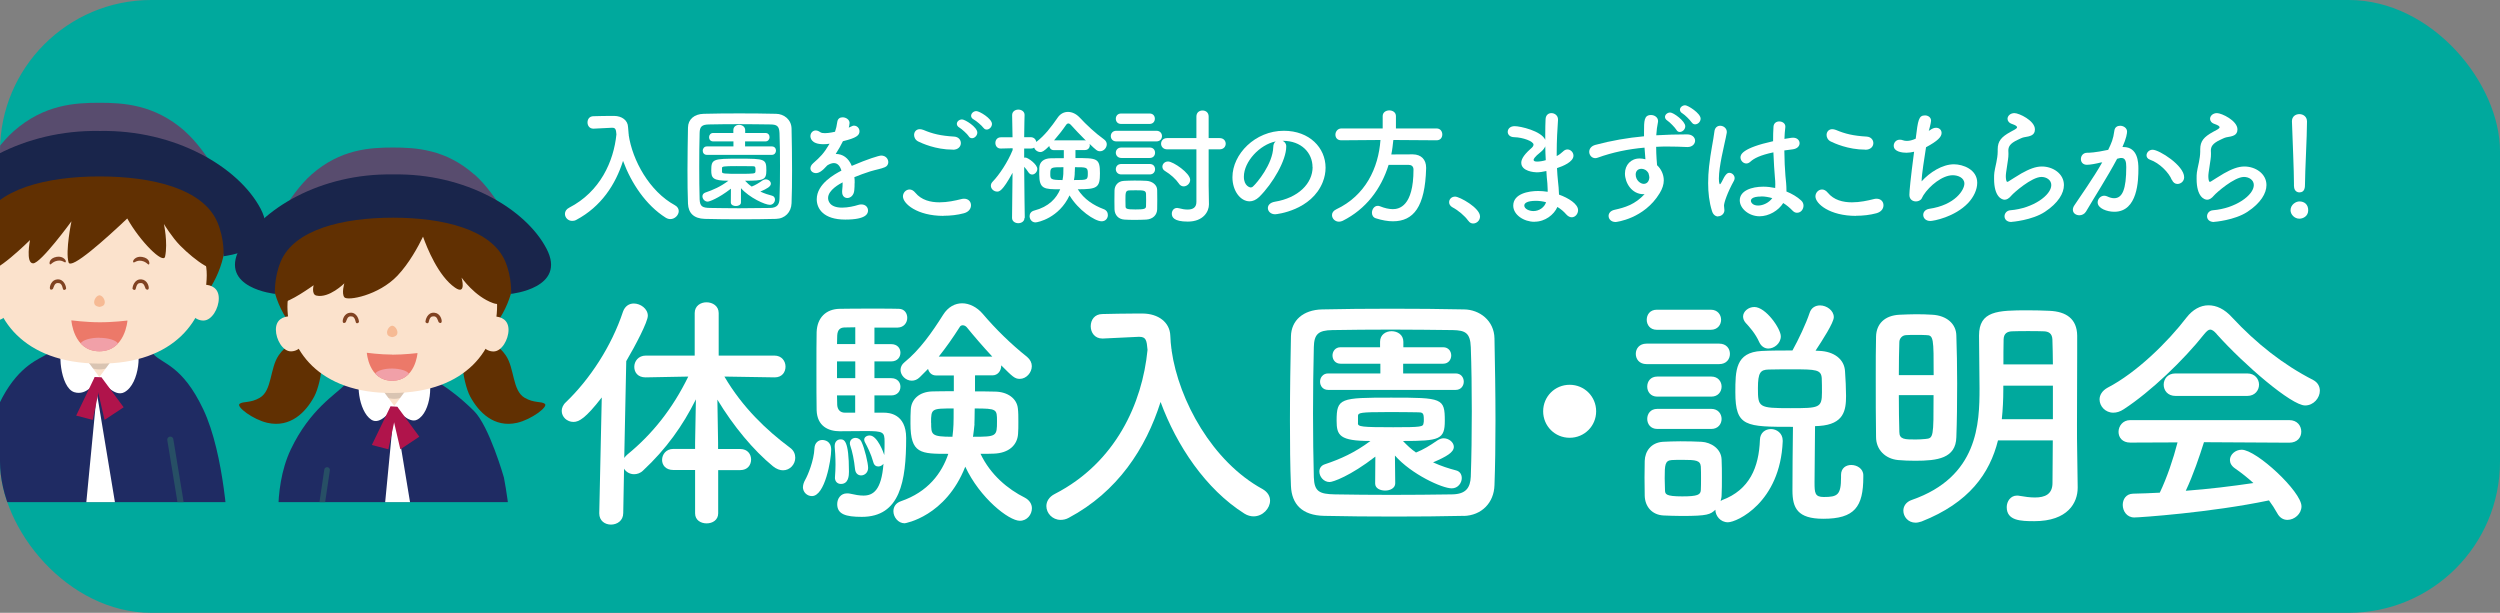 <svg xmlns="http://www.w3.org/2000/svg" xmlns:xlink="http://www.w3.org/1999/xlink" id="_&#x30EC;&#x30A4;&#x30E4;&#x30FC;_2" data-name="&#x30EC;&#x30A4;&#x30E4;&#x30FC; 2" viewBox="0 0 249.1 61.06"><rect x="0" y="0" width="249.1" height="61.06" fill="#808080" stroke="none"/><defs><style>      .cls-1 {        fill: #d9c4b2;      }      .cls-2 {        fill: #fff;      }      .cls-3 {        fill: #613002;      }      .cls-4, .cls-5, .cls-6 {        fill: none;      }      .cls-7 {        fill: #ec7969;      }      .cls-5 {        stroke-width: .56px;      }      .cls-5, .cls-6 {        stroke: #274f65;        stroke-linecap: round;        stroke-miterlimit: 10;      }      .cls-8 {        clip-path: url(#clippath-1);      }      .cls-9 {        fill: #1f2b63;      }      .cls-10 {        fill: #584c6e;      }      .cls-11 {        fill: #b0144b;      }      .cls-12 {        fill: #f1a0a8;      }      .cls-13 {        fill: #fbe2cc;      }      .cls-14 {        fill: #f6ba94;      }      .cls-15 {        fill: #804221;      }      .cls-16 {        fill: #00a99d;      }      .cls-17 {        fill: #19254b;      }      .cls-18 {        clip-path: url(#clippath);      }      .cls-6 {        stroke-width: .61px;      }    </style><clipPath id="clippath"><rect class="cls-4" width="249.1" height="61.06" rx="15.07" ry="15.07"></rect></clipPath><clipPath id="clippath-1"><rect class="cls-4" x="-10.9" y="7.29" width="72.73" height="42.74"></rect></clipPath></defs><g id="_&#x30C7;&#x30B6;&#x30A4;&#x30F3;" data-name="&#x30C7;&#x30B6;&#x30A4;&#x30F3;"><g><rect class="cls-16" width="249.1" height="61.06" rx="15.07" ry="15.07"></rect><g><path class="cls-2" d="M62.64,13.43c.37,2.54,2.07,5.64,4.61,7.02.27.15.38.37.38.58,0,.39-.37.8-.84.8-.14,0-.3-.04-.46-.14-1.97-1.24-3.44-3.45-4.25-5.66-.75,2.36-2.18,4.56-4.66,5.88-.14.08-.28.1-.41.1-.42,0-.72-.34-.72-.7,0-.23.13-.47.43-.62,3.08-1.59,4.43-4.6,4.7-7.3-.04-.48-.08-.66-.42-.66h-.04l-1.8.09h-.04c-.38,0-.58-.3-.58-.62s.19-.62.6-.62c.51-.01,1.08-.03,1.65-.03h.41c.76.01,1.36.43,1.38,1.12.01.23.03.47.06.71h.01v.05Z"></path><path class="cls-2" d="M77.31,21.81c-1.12.03-2.32.04-3.53.04s-2.41-.01-3.55-.04c-1.1-.03-1.64-.58-1.68-1.52-.04-.95-.05-2.13-.05-3.34,0-1.47.03-3,.05-4.24.01-.81.62-1.35,1.57-1.37,1.1-.03,2.31-.04,3.54-.04s2.48.01,3.67.04c.77.01,1.52.56,1.54,1.47.03,1.29.05,2.77.05,4.18,0,1.17-.01,2.3-.05,3.26-.03.89-.65,1.54-1.56,1.56ZM77.72,16.52c0-1.14-.01-2.27-.05-3.26-.03-.72-.28-.85-.9-.86-.95-.01-2.04-.03-3.11-.03s-2.12.01-3.01.03c-.72.01-.93.22-.94.86-.03,1.03-.04,2.21-.04,3.36s.01,2.29.04,3.24c.03.72.28.85,1.07.86.88.01,1.84.03,2.86.03s2.06-.01,3.08-.03c.71-.01.93-.34.95-.9.04-1.02.05-2.16.05-3.3ZM72.83,18.8c-1.28.99-2.16,1.29-2.32,1.29-.3,0-.52-.28-.52-.53,0-.15.09-.3.28-.37.79-.27,1.51-.58,2.31-1.18-1.56,0-1.71-.28-1.71-1.03,0-1.14.18-1.17,2.77-1.17s2.72.03,2.72,1.17c0,.95-.27,1.03-2.12,1.03.2.22.42.42.66.58.38-.15.69-.34,1.09-.62.1-.06.2-.1.3-.1.27,0,.52.2.52.43,0,.28-.37.5-1.05.79.41.19.81.32,1.17.41.2.05.29.22.29.39,0,.24-.19.52-.51.52-.48,0-2.04-.71-2.88-1.66v1.41c.01.24-.24.37-.5.37s-.51-.11-.51-.36h0s.01-1.37.01-1.37ZM70.43,15.43c-.27,0-.41-.2-.41-.42,0-.2.14-.42.41-.42h2.65v-.5h-2.02c-.27,0-.41-.2-.41-.42,0-.2.14-.42.41-.42h2.01v-.28c0-.36.29-.53.58-.53s.6.18.6.53v.28h2.02c.27,0,.41.2.41.42,0,.2-.14.42-.41.42h-2.03v.5h2.67c.27,0,.41.2.41.42,0,.2-.14.42-.41.42h-6.47ZM71.94,17.12c0,.18.18.2,1.79.2,1.46,0,1.51-.03,1.54-.2.01-.04.01-.11.01-.19,0-.36-.06-.37-.37-.37-.39-.01-.98-.01-1.54-.01-1.29,0-1.42.04-1.43.18v.39Z"></path><path class="cls-2" d="M85.15,18.26c0,.22,0,.44-.03.7-.04.51-.38.77-.69.77-.28,0-.52-.2-.52-.6v-.11c.04-.3.05-.6.05-.85-.27.14-1.45.76-1.45,1.56,0,.22.1.96,1.4.96.58,0,1.23-.15,1.6-.27.11-.04.23-.05.32-.05.42,0,.66.29.66.6,0,.27-.1.91-2.27.91s-2.84-1.09-2.84-2.02c0-1.55,1.8-2.51,2.46-2.86-.15-.5-.41-.75-.75-.75-.2,0-.42.08-.66.23-.53.6-.85.77-1.13.77-.3,0-.55-.2-.55-.48,0-.15.08-.34.29-.52.69-.61,1.03-.93,1.62-1.93-.23.04-.43.05-.62.05-1.28,0-1.29-.71-1.29-.81,0-.29.22-.56.52-.56.14,0,.29.05.46.17.11.08.28.1.47.1.1,0,.43-.01,1-.14.11-.33.17-.57.23-1,.05-.32.28-.44.53-.44.33,0,.69.23.69.56,0,.15-.05.36-.08.47.38-.19.43-.2.52-.2.3,0,.55.25.55.56,0,.42-.33.67-1.65.99-.19.39-.44.83-.72,1.27.7,0,1.27.39,1.6,1.19,1.6-.69,2.72-1.03,2.93-1.03.46,0,.71.34.71.66,0,.2-.11.41-.34.5-.39.17-.81.22-1.47.42-.53.17-1.08.37-1.57.57.03.19.03.39.03.61Z"></path><path class="cls-2" d="M94.01,21.51c-2.63,0-4.04-1.22-4.04-1.94,0-.37.3-.69.66-.69.19,0,.39.1.57.32.61.74,1.51.96,2.41.96.79,0,1.57-.17,2.16-.32.1-.03.2-.04.29-.04.44,0,.69.3.69.65s-.23.67-.71.8c-.63.17-1.33.25-2.03.25ZM94.94,14.91c-1.73,0-3.11-.65-3.44-.81-.29-.14-.42-.41-.42-.65,0-.3.2-.58.57-.58.11,0,.23.03.37.08.9.38,1.7.58,3.06.66.43.03.66.33.66.65s-.25.66-.8.66ZM96.52,13.57c-.14-.22-.69-.72-.93-.86-.18-.1-.25-.24-.25-.37,0-.23.23-.44.52-.44s1.52.76,1.52,1.31c0,.3-.27.56-.52.56-.13,0-.25-.05-.34-.19ZM97.99,12.74c-.15-.22-.72-.7-.96-.83-.19-.1-.27-.24-.27-.37,0-.24.24-.47.52-.47.32,0,1.56.75,1.56,1.28,0,.3-.27.56-.52.56-.13,0-.24-.05-.33-.18Z"></path><path class="cls-2" d="M102.08,21.71c0,.36-.32.53-.62.53s-.62-.18-.62-.53h0s.05-4.49.05-4.49c-1.02,1.87-1.33,1.87-1.54,1.87-.32,0-.62-.27-.62-.58,0-.14.05-.28.18-.41.65-.67,1.5-1.94,1.99-3.15v-.18s-1.18.03-1.18.03h-.01c-.36,0-.53-.28-.53-.56s.18-.56.55-.56h1.16l-.04-2.21h0c0-.37.32-.55.62-.55s.62.18.62.53h0s-.03,1.05-.04,2.22h.65c.33,0,.52.23.56.47.83-.63,1.5-1.51,2.12-2.41.28-.41.65-.58,1.04-.58s.8.19,1.13.53c.74.79,1.56,1.56,2.46,2.21.19.14.27.32.27.48,0,.36-.3.7-.67.7-.27,0-.37-.09-1.05-.74.01.05.03.09.03.14,0,.24-.17.48-.48.48h-.95v.8c2.16,0,2.44,0,2.44,1.52,0,1.43-.27,1.59-2.21,1.59.62,1,1.6,1.61,2.56,1.97.32.11.44.36.44.6,0,.32-.23.62-.62.62-.69,0-2.35-1.14-3.2-2.58-1.05,2.25-3.15,2.69-3.4,2.69-.36,0-.58-.32-.58-.63,0-.23.14-.47.46-.55,1.46-.38,2.21-1.22,2.59-2.12-1.59,0-2.09,0-2.09-1.51,0-.24,0-.47.01-.67.03-.5.39-.9,1.16-.91.37-.01.81-.01,1.28-.01v-.8h-.99c-.28,0-.43-.19-.46-.41-.53.53-.71.6-.88.6-.28,0-.55-.2-.62-.44-.09.06-.19.09-.33.09h-.67s0,.91,0,.91c.04-.01.09-.01.13-.01.24,0,1.18.67,1.18,1.13,0,.29-.25.56-.51.56-.13,0-.25-.05-.36-.2-.15-.22-.29-.42-.44-.57.01,1.99.06,5.09.06,5.09h0ZM104.65,17.31c0,.53,0,.63,1.22.63.09-.47.09-.71.09-1.28-1.24,0-1.31,0-1.31.65ZM108.08,13.99s.08,0,.11.01c-.56-.55-1.1-1.13-1.52-1.59-.06-.06-.14-.11-.23-.11-.06,0-.14.04-.19.11-.39.57-.8,1.09-1.22,1.57h3.05ZM107.09,17.29c-.01.2-.04.43-.08.65,1.37,0,1.38,0,1.38-.7,0-.58-.15-.58-1.28-.58,0,.32-.03.56-.03.63Z"></path><path class="cls-2" d="M111.23,14.09c-.37,0-.55-.27-.55-.53s.18-.53.55-.53h3.99c.38,0,.56.27.56.53s-.18.53-.56.53h-3.99ZM114.21,21.88c-.27.01-.69.03-1.1.03s-.83-.01-1.08-.03c-.6-.04-.96-.46-.98-1.02-.01-.28-.01-.55-.01-.83,0-.37,0-.74.01-1.05.01-.48.32-.93.95-.96.29-.01.66-.03,1.04-.03.44,0,.9.01,1.21.03.5.03,1.04.36,1.05.9.01.29.01.63.01.98s0,.67-.01.95c-.01.57-.43.99-1.09,1.03ZM111.71,12.35c-.36,0-.53-.25-.53-.52s.18-.52.53-.52h2.83c.36,0,.53.25.53.52s-.18.52-.53.52h-2.83ZM111.73,15.74c-.36,0-.55-.27-.55-.52,0-.27.19-.52.55-.52h2.83c.36,0,.53.25.53.52s-.18.52-.53.52h-2.83ZM111.73,17.38c-.37,0-.55-.27-.55-.52,0-.27.18-.52.55-.52h2.83c.36,0,.53.25.53.52s-.18.52-.53.52h-2.83ZM114.2,19.93c0-.23,0-.46-.01-.63-.03-.33-.25-.34-1.05-.34-.22,0-.44,0-.63.01-.37.03-.37.24-.37.95,0,.23.01.46.01.65.01.23.11.3.99.3s1.04-.06,1.05-.32c.01-.18.01-.41.01-.62ZM119.21,14.88h-2.92c-.39,0-.6-.28-.6-.56s.2-.56.6-.56h2.92v-2.15c0-.41.3-.6.61-.6s.61.19.61.6v2.15h1.09c.41,0,.61.28.61.56s-.2.56-.61.56h-1.09v3.63l.03,1.83v.03c0,.71-.56,1.71-2.11,1.71-1.42,0-1.59-.46-1.59-.79,0-.29.19-.57.53-.57.05,0,.11.01.18.03.29.08.6.13.86.13.5,0,.88-.18.88-.76v-5.23ZM117.48,18.31c-.32-.47-.86-.95-1.38-1.26-.2-.11-.28-.28-.28-.44,0-.27.23-.52.57-.52.51,0,2.2,1.16,2.2,1.83,0,.36-.32.65-.65.65-.17,0-.33-.08-.46-.25Z"></path><path class="cls-2" d="M130.78,16.65c0-1.41-1.1-2.62-2.95-2.62h-.03c.2.09.36.28.36.53v.06c0,1.33-1.31,3.64-2.7,5.01-.32.3-.65.43-.95.43-.9,0-1.71-1.02-1.71-2.4,0-2.3,2.26-4.63,5.12-4.63,2.56,0,4.16,1.7,4.16,3.68,0,.47-.09.95-.28,1.43-1.12,2.82-4.57,3.21-4.75,3.21-.44,0-.72-.3-.72-.62,0-.28.22-.55.7-.63,2.31-.38,3.76-1.8,3.76-3.47ZM127.11,14.09c-1.59.32-3.17,2.01-3.17,3.52,0,.95.63,1.07.67,1.07.08,0,.17-.03.24-.1.38-.34,1.97-2.22,2.02-3.94,0-.25.1-.44.24-.55Z"></path><path class="cls-2" d="M138.83,13.97c-.05.48-.1.95-.2,1.42.7-.01,1.46-.01,2.15-.01.83.01,1.32.52,1.32,1.33v.06c-.1,3.85-1.26,5.28-3.31,5.28-.51,0-1.08-.1-1.71-.3-.27-.09-.38-.32-.38-.55,0-.34.23-.69.58-.69.08,0,.15.01.24.05.44.18.88.28,1.26.28.62,0,2.06-.27,2.06-3.94,0-.34-.22-.47-.47-.47h-2.01c-.75,2.41-2.26,4.41-4.57,5.57-.13.06-.25.09-.37.09-.41,0-.7-.32-.7-.66,0-.22.13-.43.42-.57,2.91-1.37,4.21-4.11,4.41-6.91l-3.9.03h-.01c-.41,0-.58-.28-.58-.56,0-.3.22-.62.6-.62h4.11v-1.23c0-.38.33-.57.66-.57s.66.19.66.57v1.23h4.05c.38,0,.57.3.57.6s-.18.58-.57.58l-4.29-.03Z"></path><path class="cls-2" d="M146.29,21.99c-.32-.47-1.02-1.05-1.56-1.33-.24-.13-.34-.32-.34-.51,0-.29.23-.56.6-.56.44,0,2.48,1.12,2.48,1.98,0,.41-.34.7-.69.7-.18,0-.36-.09-.48-.28Z"></path><path class="cls-2" d="M152.9,22.1c-1.07,0-2.12-.7-2.12-1.61,0-1.19,1.52-1.46,2.48-1.46.32,0,.63.03.95.08v-.22c0-.19-.01-.39-.03-.62-.04-.39-.08-.8-.1-1.23-.36.08-.67.13-.96.13-.24,0-1.54-.1-1.54-.95,0-.24.1-.66.94-1.4.17-.14.28-.27.28-.41,0-.34-1.08-.72-1.9-.74-.46,0-.67-.27-.67-.53,0-.29.23-.57.69-.57.56,0,2.65.47,3.05,1.36v-.6c0-.52.01-1.02.03-1.43.01-.44.29-.63.58-.63.33,0,.66.24.66.63v.05c-.06.85-.13,2.06-.13,3.26v.34c.25-.13.43-.27.61-.44.15-.15.3-.22.46-.22.32,0,.6.29.6.62,0,.62-1.05,1.05-1.64,1.24.03.48.05.94.1,1.33.04.36.09.84.1,1.31.93.33,1.9.93,1.9,1.55,0,.38-.29.71-.63.71-.18,0-.37-.09-.55-.29-.24-.28-.53-.53-.88-.74-.34.77-1.22,1.47-2.27,1.47ZM153.05,20.01c-.89,0-1.17.23-1.17.47,0,.33.48.55.91.55.57,0,1.1-.37,1.26-.88-.33-.09-.67-.14-1-.14ZM153.97,14.58c-.08.19-.22.37-.41.53-.74.58-.75.77-.75.81,0,.17.2.18.36.18.23,0,.55-.05.85-.14-.03-.46-.04-.93-.05-1.38Z"></path><path class="cls-2" d="M163.76,19.35c-1.18,0-1.85-1.14-1.85-2.06,0-.86.6-1.5,1.46-1.5.19,0,.39.03.58.08-.04-.42-.06-.8-.09-1.16-1.6.14-3.17.46-4.66,1-.09.03-.17.05-.24.05-.37,0-.61-.32-.61-.63,0-.28.18-.57.6-.69,1.6-.43,3.22-.71,4.86-.86v-.41c0-1.12,0-1.71.7-1.71.34,0,.7.23.7.6,0,.04,0,.08-.01.11-.08.41-.14.79-.17,1.31,1.02-.06,2.04-.09,3.07-.09.53,0,.8.32.8.63s-.27.63-.75.63h-.06c-.62-.03-1.26-.05-1.89-.05-.39,0-.79,0-1.18.03,0,.86.08,1.66.09,1.83.39.36.67.91.67,1.51,0,.41-.14.84-.41,1.28-1.55,2.56-4.33,2.87-4.39,2.87-.44,0-.7-.29-.7-.61,0-.25.18-.52.61-.61.99-.22,2.01-.51,2.98-1.56h-.11ZM163.55,16.82c-.37,0-.57.25-.57.57,0,.57.47.93.8.93.27,0,.5-.18.55-.55,0-.04.01-.06.01-.1,0-.1-.04-.25-.09-.42-.19-.32-.46-.43-.7-.43ZM167.03,12.93c-.13-.22-.66-.76-.89-.91-.17-.11-.24-.24-.24-.37,0-.23.24-.44.52-.44.33,0,1.5.86,1.5,1.37,0,.32-.28.57-.55.57-.13,0-.25-.06-.34-.22ZM168.55,12.19c-.14-.22-.67-.75-.91-.89-.18-.1-.25-.24-.25-.37,0-.23.24-.44.52-.44s1.54.8,1.54,1.33c0,.32-.28.57-.55.57-.13,0-.25-.06-.34-.2Z"></path><path class="cls-2" d="M171.2,21.57c-.24,0-.5-.15-.62-.55-.28-.89-.38-1.84-.38-2.77,0-.56.03-1.12.09-1.65.15-1.42.44-2.68.53-3.47.04-.42.3-.6.58-.6.32,0,.66.24.66.62,0,.03-.01.06-.01.1-.09.55-.32,1.43-.5,2.36-.15.77-.28,1.57-.28,2.18,0,.47.08.57.1.57.04,0,.1-.08.18-.23.36-.77.56-.91.76-.91.28,0,.53.25.53.53,0,.09-.03.17-.06.24-.67,1.21-1,2.21-1,2.5,0,.15.04.3.04.46,0,.33-.29.6-.62.6ZM175.32,21.55c-1.04,0-1.97-.76-1.97-1.59,0-.96,1.18-1.36,2.35-1.36.38,0,.79.05,1.18.13.01-.11.01-.23.01-.36,0-.22-.01-.44-.04-.71-.05-.55-.11-1.49-.15-2.48-1.32.28-1.93.6-2.29.93-.14.13-.28.18-.41.18-.3,0-.58-.28-.58-.61,0-.28.18-.93,3.25-1.61,0-.53.01-1.04.04-1.45.03-.37.3-.52.58-.52s.6.18.6.5v.06c-.04.36-.08.76-.09,1.18.22-.04.44-.08.69-.11.06-.01.11-.01.17-.01.42,0,.65.27.65.55s-.22.55-.69.61c-.29.04-.57.08-.83.11.01.94.05,1.87.11,2.54.05.47.1.94.1,1.41v.14c.56.23,1.07.53,1.46.89.17.15.24.34.24.52,0,.33-.23.71-.65.71-.15,0-.3-.06-.46-.23-.27-.28-.57-.53-.91-.74-.48.76-1.43,1.32-2.37,1.32ZM175.5,19.58c-.99,0-1.04.32-1.04.43,0,.15.17.47.72.47.5,0,1.09-.29,1.41-.74-.37-.1-.74-.17-1.09-.17Z"></path><path class="cls-2" d="M184.93,21.51c-2.63,0-4.04-1.22-4.04-1.94,0-.37.3-.69.66-.69.19,0,.39.1.57.32.61.74,1.51.96,2.41.96.79,0,1.57-.17,2.16-.32.1-.03.2-.04.29-.04.44,0,.69.3.69.65s-.23.67-.71.8c-.63.17-1.33.25-2.03.25ZM185.86,14.91c-1.73,0-3.11-.65-3.44-.81-.29-.14-.42-.41-.42-.65,0-.3.2-.58.57-.58.11,0,.23.03.37.08.9.38,1.7.58,3.06.66.43.03.66.33.66.65s-.25.66-.8.66Z"></path><path class="cls-2" d="M192.29,12.98c.23-.18.44-.25.62-.25.32,0,.55.22.55.52,0,.39-.39.8-1.55,1.42-.17,1.14-.43,2.64-.44,3.4.8-.89,2.06-1.7,3.22-1.7.89,0,2.32.51,2.32,1.84,0,.7-.36,1.43-.9,2.01-1.35,1.42-3.48,1.8-3.77,1.8-.47,0-.71-.3-.71-.61,0-.27.19-.53.58-.6,2.62-.38,3.52-1.9,3.52-2.51s-.67-.84-1.16-.84c-1.02,0-2.3,1.03-2.92,1.99-.17.27-.14.43-.48.57-.08.03-.17.05-.27.05-.3,0-.65-.18-.65-.65,0-.36.11-1.57.47-4.3-.27.06-.52.1-.76.1-.37,0-1.27-.08-1.27-.7,0-.3.23-.6.6-.6.1,0,.22.01.33.06.11.04.23.06.38.06.24,0,.53-.06.88-.22.23-1.89.3-2.32.93-2.32.3,0,.6.19.6.53,0,.19-.2.94-.23,1.03l.11-.1Z"></path><path class="cls-2" d="M200.43,22.12c-.48,0-.7-.28-.7-.57s.22-.57.58-.6c2.25-.18,4.08-1.5,4.08-2.51,0-.53-.51-.81-.98-.81-.98,0-2.78,1.6-2.97,1.83-.27.33-.5.44-.7.44-.28,0-1.05-.28-1.05-2.08,0-.56,0-.6.23-1.65.06-.32.13-.69.13-1.07v-.22c0-.83.38-1.24,1.26-1.73.3-.17.67-.32.67-.47,0-.1-.14-.2-.48-.32-.33-.1-.47-.32-.47-.52,0-.29.28-.57.69-.57.46,0,2.04.75,2.04,1.62,0,.6-.47.69-1.1.79-.2.04-.43.17-.61.25-.8.37-.94.7-.94,1.09,0,.06.01.14.01.22v.14c0,.15-.01.32-.04.51-.22,1.42-.22,1.5-.22,1.68,0,.04,0,.55.15.55.03,0,.06-.01.11-.04.25-.15.74-.48,1.29-.8.77-.43,1.41-.69,2.04-.69,1.1,0,2.2.71,2.2,1.85,0,.81-.56,1.79-1.9,2.67-1.28.84-3.28,1-3.33,1Z"></path><path class="cls-2" d="M209.37,16.18c-.55.14-1.12.24-1.43.24-.41,0-.6-.28-.6-.57,0-.32.22-.63.63-.63.19,0,.75,0,2.09-.29.33-.69.5-1.04.62-1.94.05-.32.3-.46.57-.46.33,0,.69.22.69.58,0,.15-.06.66-.46,1.54h.1c1.45,0,1.49,1.56,1.49,2.15,0,1.13-.05,4.3-2.4,4.3-.72,0-1.66-.33-1.66-.94,0-.34.3-.66.66-.66.09,0,.18.03.27.06.27.13.51.19.71.19.83,0,1.21-.89,1.21-3.11,0-.52-.08-.9-.48-.9-.06,0-.14,0-.23.03-.05.01-.13.04-.2.05-.95,1.79-2.29,3.87-3.1,5.26-.15.25-.41.37-.66.37-.33,0-.65-.2-.65-.55,0-.13.04-.28.15-.44.56-.85,1.88-2.7,2.78-4.29l-.1.03ZM216.4,17.93c-.28-.72-1.22-1.69-2.18-2.02-.23-.08-.34-.25-.34-.43,0-.27.24-.56.61-.56.65,0,3.14,1.57,3.14,2.74,0,.41-.34.67-.67.67-.22,0-.43-.13-.55-.41Z"></path><path class="cls-2" d="M220.61,22.12c-.48,0-.7-.28-.7-.57s.22-.57.58-.6c2.25-.18,4.08-1.5,4.08-2.51,0-.53-.51-.81-.98-.81-.98,0-2.78,1.6-2.97,1.83-.27.33-.5.44-.7.44-.28,0-1.05-.28-1.05-2.08,0-.56,0-.6.23-1.65.06-.32.13-.69.13-1.07v-.22c0-.83.38-1.24,1.26-1.73.3-.17.67-.32.67-.47,0-.1-.14-.2-.48-.32-.33-.1-.47-.32-.47-.52,0-.29.28-.57.69-.57.46,0,2.04.75,2.04,1.62,0,.6-.47.69-1.1.79-.2.04-.43.17-.61.25-.8.37-.94.7-.94,1.09,0,.06.01.14.01.22v.14c0,.15-.01.32-.04.51-.22,1.42-.22,1.5-.22,1.68,0,.04,0,.55.15.55.03,0,.06-.01.11-.04.25-.15.74-.48,1.29-.8.77-.43,1.41-.69,2.04-.69,1.1,0,2.2.71,2.2,1.85,0,.81-.56,1.79-1.9,2.67-1.28.84-3.28,1-3.33,1Z"></path><path class="cls-2" d="M229.11,21.79c-.48,0-.88-.41-.88-.84,0-.56.53-.88.88-.88.5,0,.88.3.88.88,0,.61-.53.84-.88.84ZM228.57,18.56v-.27c0-1.23-.13-4.19-.2-6.18v-.04c0-.47.37-.7.74-.7s.76.24.76.74c0,1.5-.2,4.99-.2,6.22,0,.3,0,.84-.56.84-.27,0-.53-.2-.53-.6h0Z"></path></g><g class="cls-18"><g class="cls-8"><g id="_&#x30EC;&#x30A4;&#x30E4;&#x30FC;_1-2" data-name=" &#x30EC;&#x30A4;&#x30E4;&#x30FC; 1-2"><g><path class="cls-9" d="M22.73,53.17s-.33-7.87-2.48-12.39c-2.09-4.4-4.04-4.49-4.96-5.49l-.09-.36H4.78l-.1.36c-.74.48-2.68,1.07-4.42,4.27-1.74,3.2-2.46,8.1-2.94,13.26.82-.01,21.16.2,21.16.2l4.24.15Z"></path><g><g><path class="cls-13" d="M7.09,35.57c.02.05,1.43,2.06,2.81,2.08,1.38.01,2.81-2.08,2.81-2.08h-5.62Z"></path><path class="cls-1" d="M7.09,35.57s1.43,1.23,2.81,1.24c1.38,0,2.81-1.24,2.81-1.24h-5.62Z"></path></g><path class="cls-2" d="M9.9,37.57l-1.74-2.35s-1.02-1.1-1.75-.87c-.73.24-.45,4.29,1,4.73,1.25.38,2.12-1.03,2.49-1.37.37.34,1.5,1.9,2.49,1.37,1.59-.85,1.73-4.49,1-4.73s-1.75.87-1.75.87l-1.74,2.35"></path></g><g><path class="cls-3" d="M22.5,23.38c0,6.09-5.64,11.03-12.59,11.03S-2.68,29.47-2.68,23.38,2.95,12.34,9.91,12.34s12.59,4.94,12.59,11.03h0Z"></path><g><g><path class="cls-13" d="M9.95,19.49c5.91.04,10.68,3.59,10.65,7.94-.03,4.35-3.18,8.85-10.76,8.8-7.58-.05-10.67-4.59-10.64-8.94.02-4.35,4.84-7.84,10.75-7.8h0Z"></path><path class="cls-13" d="M18.72,30.15c0,.99.69,1.79,1.54,1.79s1.54-1.22,1.54-2.21-.69-1.37-1.54-1.37-1.54.8-1.54,1.79h0Z"></path><path class="cls-13" d="M-2,29.73c0,.99.69,2.21,1.54,2.21s1.54-.8,1.54-1.79-.69-1.79-1.54-1.79-1.54.38-1.54,1.37h0Z"></path><path class="cls-14" d="M9.91,29.42c-.38.03-.72.71-.41,1,.08.07.24.14.41.16.17-.02.33-.09.41-.16.31-.29-.02-.97-.41-1Z"></path><g><path class="cls-15" d="M14.84,26.35c-.11.06-.22-.26-.74-.36-.51-.09-.73.25-.82.14-.12-.14.24-.65.89-.53.78.14.76.69.67.75Z"></path><path class="cls-15" d="M4.98,26.34c.11.06.22-.26.74-.36s.73.25.82.14c.12-.14-.24-.64-.89-.53-.78.14-.76.69-.67.75Z"></path></g><g><path class="cls-7" d="M9.91,32.11c-1.33,0-2.8-.19-2.8-.19,0,0,.2,3.07,2.78,3.08,2.59,0,2.81-3.06,2.81-3.06,0,0-1.47.18-2.8.17Z"></path><path class="cls-12" d="M9.9,33.65c-.9,0-1.66.23-1.87.56.41.45,1,.79,1.86.8.86,0,1.45-.33,1.87-.78-.2-.33-.96-.57-1.86-.57Z"></path></g></g><path class="cls-3" d="M21.34,26.14c-.42-1.5.31-3.99-3.99-7.35-2.51-1.95-13.22-2.8-17.36,2.24-1.42,1.72-1.74,5.02-1.22,5.79.52.77,4.22-2.9,4.22-2.9,0,0-.46,2.32.31,2.32s3.82-4.19,3.82-4.19c0,0-.62,2.95-.29,4.09.23.79,3.73-2.36,5.85-4.37,1.27,2.28,3.6,4.6,3.77,3.79.29-1.39-.12-3.24-.12-3.24,0,0,.81,1.33,1.62,2.15,1.5,1.52,3.83,3.17,3.41,1.68h0Z"></path></g></g><line class="cls-6" x1="18.48" y1="53.02" x2="16.97" y2="43.81"></line><g><path class="cls-10" d="M18.4,13.05c-3.01-2.64-6.1-2.81-8.51-2.81s-5.49.17-8.5,2.81c-2.47,2.17-4.33,6.24-4.33,6.24l12.83-2.91,12.83,2.91s-1.86-4.07-4.33-6.24h0Z"></path><path class="cls-17" d="M9.92,13.05c7.55-.14,13.87,3.61,16.05,7.75,2.17,4.14-3.7,4.73-3.7,4.73,0,0,.13-1.65-.61-3.39-1.42-3.34-6.49-4.56-11.73-4.56S-.39,18.8-1.81,22.14c-.74,1.74-.61,3.39-.61,3.39,0,0-5.87-.6-3.7-4.73,2.17-4.14,8.49-7.89,16.04-7.75Z"></path></g><g><path class="cls-3" d="M47.36,34.35s1.65-.95,3.03,1.05c.89,1.29.65,3.51,1.88,4.23.95.56,1.67.33,2.02.61.36.28-1.33,1.56-2.77,1.89-2.29.52-3.83-1.06-4.67-2.62-.74-1.37-1.49-5.81.51-5.16h0Z"></path><path class="cls-3" d="M30.8,34.35s-1.65-.95-3.03,1.05c-.89,1.29-.65,3.51-1.88,4.23-.95.56-1.67.33-2.02.61-.36.28,1.33,1.56,2.77,1.89,2.3.52,3.83-1.06,4.67-2.62.74-1.37,1.49-5.81-.51-5.16Z"></path></g><path class="cls-9" d="M50.21,47.58s-1.46-5.13-2.99-6.64c-1.34-1.32-2.48-2.15-3.16-2.59l-.09-.33h-9.54l-.08.32c-.84.93-3.45,2.4-5.37,6.43-1.97,4.14-1.04,9.36-1.04,9.36l3.49.46s17.15-.02,18.78,0c1.38.02,0-7.01,0-7.01Z"></path><g><g><path class="cls-13" d="M41.87,38.61s-1.31,1.89-2.57,1.91c-1.27.01-2.58-1.91-2.58-1.91h5.15Z"></path><path class="cls-1" d="M41.87,38.61s-1.31,1.12-2.57,1.13-2.58-1.13-2.58-1.13h5.15Z"></path></g><path class="cls-2" d="M39.29,40.44l1.59-2.15s.93-1.01,1.6-.8c.67.22.53,3.61-.92,4.33-.82.41-1.94-.94-2.28-1.25-.34.31-1.38,1.84-2.28,1.25-1.32-.86-1.58-4.11-.91-4.33.67-.22,1.6.8,1.6.8l1.59,2.15"></path></g><line class="cls-5" x1="31.44" y1="54.58" x2="32.59" y2="46.83"></line><path class="cls-3" d="M51.29,26.61c0,5.87-5.43,10.63-12.13,10.63-6.7,0-12.13-4.76-12.13-10.63s5.43-10.63,12.13-10.63,12.13,4.76,12.13,10.63h0Z"></path><path class="cls-13" d="M39.03,22.82c-5.77.04-10.42,3.5-10.39,7.75.03,4.24,3.1,8.64,10.5,8.59,7.39-.05,10.41-4.48,10.39-8.72-.03-4.24-4.72-7.65-10.49-7.61h0Z"></path><path class="cls-13" d="M30.49,33.27c0,.96-.68,1.74-1.5,1.74s-1.5-1.19-1.5-2.16.67-1.34,1.5-1.34,1.5.78,1.5,1.75Z"></path><path class="cls-13" d="M50.67,32.86c0,.96-.67,2.16-1.5,2.16s-1.5-.78-1.5-1.74.68-1.75,1.5-1.75,1.5.37,1.5,1.34Z"></path><path class="cls-3" d="M50.56,29.66s0-3.22-1.87-5.57c-2.1-2.62-8.46-6.03-15.96-2.41-6.28,3.02-5.31,8.3-4.66,8.43.65.13,3.18-1.69,3.18-1.69,0,0-.24.91.27,1.03,1.27.3,2.79-1.22,2.79-1.22,0,0-.3,1,0,1.39.31.39,3.42-.18,5.29-2.15,1.17-1.23,2.08-2.92,2.55-3.89.4,1.12,1.52,3.93,3.19,5.08,1.17.81.65-1,.65-1,0,0,1.31,1.89,3.14,2.54,1.05.38,1.48-.53,1.44-.54Z"></path><path class="cls-14" d="M39.08,32.45c-.37.03-.7.69-.4.98.08.07.23.14.4.16.17-.02.32-.09.4-.16.31-.28-.02-.95-.4-.98Z"></path><g><path class="cls-7" d="M39.08,35.33c-1.2,0-2.53-.18-2.53-.18,0,0,.18,2.77,2.51,2.79,2.34,0,2.54-2.76,2.54-2.76,0,0-1.33.16-2.53.16h0Z"></path><path class="cls-12" d="M39.07,36.72c-.81,0-1.5.21-1.68.5.37.41.91.71,1.68.72.77,0,1.31-.3,1.68-.7-.19-.3-.87-.51-1.68-.52Z"></path></g><g><path class="cls-15" d="M44.01,32.05c.03-.22-.16-.84-.72-.89-.73-.07-.9.77-.9.89,0,.13.24.24.31.08.03-.08.06-.23.09-.3.08-.19.16-.32.45-.31.31.01.37.37.46.57.04.07.27.19.31-.04Z"></path><path class="cls-15" d="M34.15,32.05c-.03-.22.16-.84.72-.89.73-.07.9.77.9.89,0,.13-.24.24-.31.08-.03-.08-.06-.23-.09-.3-.08-.19-.17-.32-.45-.31-.31.01-.37.37-.46.57-.04.07-.27.19-.31-.04Z"></path></g><g><path class="cls-15" d="M14.82,28.73c.03-.22-.16-.84-.72-.89-.73-.07-.9.77-.9.89,0,.13.24.24.31.08.03-.08.06-.23.09-.3.08-.19.16-.32.45-.31.31.01.37.37.46.57.04.07.27.19.31-.04Z"></path><path class="cls-15" d="M4.97,28.73c-.03-.22.16-.84.72-.89.73-.07.9.77.9.89,0,.13-.24.24-.31.08-.03-.08-.06-.23-.09-.3-.08-.19-.17-.32-.45-.31-.31.01-.37.37-.46.57-.04.07-.27.19-.31-.04Z"></path></g><g><path class="cls-10" d="M47.25,17.38c-2.86-2.52-5.81-2.68-8.1-2.68s-5.23.16-8.1,2.68c-2.35,2.07-4.12,5.95-4.12,5.95l12.23-2.77,12.23,2.77s-1.77-3.88-4.12-5.95Z"></path><path class="cls-17" d="M39.16,17.38c7.2-.14,13.22,3.44,15.29,7.39,2.07,3.94-3.53,4.51-3.53,4.51,0,0,.12-1.57-.58-3.24-1.36-3.18-6.18-4.35-11.18-4.35s-9.83,1.17-11.18,4.35c-.7,1.66-.58,3.24-.58,3.24,0,0-5.6-.57-3.53-4.51s8.09-7.52,15.29-7.39h0Z"></path></g><polygon class="cls-2" points="37.94 54.59 41.61 54.59 39.29 40.57 37.94 54.59"></polygon><polygon class="cls-2" points="8.3 53.17 11.97 53.17 9.65 39.15 8.3 53.17"></polygon><polygon class="cls-11" points="39.6 40.54 38.9 40.51 37.05 44.34 38.7 44.77 39.6 40.54"></polygon><polygon class="cls-11" points="39.89 44.77 41.78 43.51 39.6 40.54 38.9 40.51 39.89 44.77"></polygon><polygon class="cls-11" points="10.13 37.62 9.43 37.58 7.59 41.41 9.24 41.84 10.13 37.62"></polygon><polygon class="cls-11" points="10.42 41.84 12.32 40.58 10.13 37.62 9.43 37.58 10.42 41.84"></polygon></g></g></g></g><g><path class="cls-2" d="M71.56,46.83v4.32c0,.67-.57,1-1.15,1s-1.15-.32-1.15-1v-4.32h-2.17c-.77,0-1.12-.5-1.12-1,0-.55.4-1.1,1.12-1.1h2.17v-.62l.08-4.32c-1.3,2.62-2.97,4.96-5.26,7.09-.27.27-.6.37-.9.37-.42,0-.8-.22-1-.55l-.08,4.42c0,.77-.62,1.15-1.22,1.15s-1.17-.37-1.17-1.12v-.02l.25-11.53c-1.6,2.07-2.27,2.44-2.82,2.44-.65,0-1.17-.5-1.17-1.1,0-.27.12-.6.42-.87,2.37-2.27,4.54-5.56,5.69-9.03.2-.55.62-.8,1.07-.8.67,0,1.4.52,1.4,1.22,0,.6-1.22,2.94-2.15,4.52l-.2,9.65c.08-.12.2-.25.32-.35,2.47-2.02,4.49-4.54,6.06-7.76l-4.24.08h-.02c-.77,0-1.12-.5-1.12-1.05s.4-1.12,1.15-1.12h4.87v-4.24c0-.72.6-1.07,1.17-1.07.62,0,1.22.37,1.22,1.07v4.24h5.56c.72,0,1.1.55,1.1,1.1s-.35,1.07-1.07,1.07h-.03l-4.99-.08c1.8,3.07,4.19,5.34,6.54,7.09.38.27.52.65.52,1,0,.65-.52,1.25-1.22,1.25-.3,0-.65-.12-1-.4-1.95-1.6-3.94-3.99-5.54-6.64l.07,4.27v.65h2.22c.72,0,1.07.52,1.07,1.05s-.35,1.05-1.07,1.05h-2.22Z"></path><path class="cls-2" d="M80.01,48.51c0-.2.08-.45.22-.7.27-.47.87-1.92.92-3.12.02-.57.4-.85.77-.85.25,0,.9.1.9.97,0,1.02-.62,4.62-1.92,4.62-.47,0-.9-.37-.9-.92ZM88.09,41.12c.42,0,2.2.07,2.2,2.52,0,4.32-.6,7.86-4.42,7.86-1.62,0-2.45-.27-2.45-1.27,0-.55.35-1.07.97-1.07.07,0,.17,0,.27.02.52.12.97.2,1.37.2.95,0,1.8-.5,2-3.17-.12.17-.33.27-.52.27-.22,0-.42-.12-.5-.45-.22-.8-.6-1.55-.82-1.95-.05-.1-.08-.17-.08-.27,0-.25.25-.42.55-.42.77,0,1.4,1.77,1.45,1.95.03-.52.03-1,.03-1.32,0-.97-.12-1.07-1.9-1.07-.85,0-1.8.02-2.57.02-1.12,0-2.25-.5-2.3-2.1-.02-.97-.02-2.49-.02-3.99s0-2.97.02-3.79c.05-1.42.92-2.3,2.3-2.32.7-.02,2.17-.02,3.52-.02.97,0,1.9,0,2.39.02.55.02.82.45.82.9,0,.47-.32.95-.95.97h-2.32v1.65h1.67c.62,0,.92.42.92.85,0,.45-.3.87-.92.87h-1.67v1.67h1.67c.62,0,.92.42.92.85,0,.45-.3.87-.92.87h-1.67v1.72h.95ZM83.2,47.58v-.1c.03-.37.05-.8.05-1.2,0-.75-.05-1.45-.08-1.75v-.1c0-.42.27-.65.57-.65.35,0,.85.02.85,3.22,0,.37-.03,1.22-.8,1.22-.33,0-.6-.22-.6-.65ZM85.22,32.61c-.47,0-.87.02-1.1.02-.38.02-.67.2-.7.8,0,.22-.02.52-.02.85h1.82v-1.67ZM85.22,36.01h-1.82v1.67h1.82v-1.67ZM85.22,39.4h-1.82c0,.35.02.67.02.95.03.47.3.77.77.77h1.02v-1.72ZM85.2,46.78c-.1-.97-.27-1.77-.47-2.35-.03-.1-.05-.17-.05-.25,0-.35.27-.55.57-.55.22,0,.47.12.6.42.3.62.65,2.1.65,2.57s-.35.75-.7.75c-.27,0-.55-.17-.6-.6ZM97.15,37.43v1.57c.7,0,1.4,0,2,.02,1.27.02,2.17.7,2.27,1.67.05.37.05.87.05,1.37,0,.4,0,.82-.03,1.17-.07,1.12-.92,1.92-2.42,1.97-.4.02-.87.02-1.32.02,1,2.1,2.72,3.52,4.42,4.37.47.25.7.65.7,1.05,0,.62-.47,1.25-1.2,1.25-1.1,0-3.99-2.27-5.44-5.39-1.95,4.96-5.99,5.64-6.04,5.64-.65,0-1.12-.62-1.12-1.2,0-.42.22-.82.75-1,2.69-.92,4.07-2.79,4.72-4.72-2.75,0-3.77,0-3.77-3.02,0-.5,0-1,.03-1.4.05-.97.8-1.77,2.17-1.8.65-.02,1.37-.02,2.12-.02v-1.57h-1.77c-.45,0-.7-.3-.8-.65l-.82.82c-.25.25-.52.35-.8.35-.6,0-1.12-.52-1.12-1.07,0-.27.12-.55.4-.77,1.5-1.22,2.72-2.94,3.84-4.72.5-.8,1.2-1.15,1.9-1.15s1.47.37,2.05,1.05c1.32,1.55,2.82,3.02,4.42,4.29.32.27.47.6.47.92,0,.65-.55,1.27-1.2,1.27-.5,0-.72-.22-1.85-1.35v.05c0,.47-.32.95-.87.95h-1.72ZM92.78,42.12c0,1.2,0,1.4,2.12,1.4.12-.97.12-1.35.12-2.82-2.2,0-2.25,0-2.25,1.42ZM98.87,35.53c-.95-1.02-1.85-2.07-2.54-2.92-.1-.12-.25-.2-.4-.2-.12,0-.25.05-.32.2-.67,1.05-1.35,2.02-2.07,2.92h5.34ZM97.1,42.27c-.03.4-.1.82-.15,1.25,2.37,0,2.39-.05,2.39-1.55,0-1.2,0-1.27-2.22-1.27,0,.77-.03,1.42-.03,1.57Z"></path><path class="cls-2" d="M116.74,34.93c.72,4.99,4.07,11.08,9.06,13.8.52.3.75.72.75,1.15,0,.77-.72,1.57-1.65,1.57-.27,0-.6-.08-.9-.27-3.87-2.44-6.76-6.79-8.36-11.13-1.47,4.64-4.29,8.96-9.16,11.55-.27.15-.55.2-.8.2-.82,0-1.42-.67-1.42-1.37,0-.45.25-.92.85-1.22,6.06-3.12,8.71-9.03,9.23-14.35-.08-.95-.15-1.3-.82-1.3h-.08l-3.54.17h-.07c-.75,0-1.15-.6-1.15-1.22s.37-1.22,1.17-1.22c1-.02,2.12-.05,3.24-.05h.8c1.5.02,2.67.85,2.72,2.2.02.45.05.92.12,1.4h.03l-.03.1Z"></path><path class="cls-2" d="M145.85,51.4c-2.2.05-4.57.07-6.94.07s-4.74-.02-6.99-.07c-2.17-.05-3.22-1.15-3.29-2.99-.08-1.87-.1-4.19-.1-6.56,0-2.89.05-5.89.1-8.33.03-1.6,1.22-2.64,3.09-2.69,2.17-.05,4.54-.07,6.96-.07s4.87.02,7.21.07c1.52.02,2.99,1.1,3.02,2.89.05,2.54.1,5.44.1,8.21,0,2.3-.03,4.52-.1,6.41-.05,1.75-1.27,3.02-3.07,3.07ZM146.65,41c0-2.25-.03-4.47-.1-6.41-.05-1.42-.55-1.67-1.77-1.7-1.87-.02-4.02-.05-6.11-.05s-4.17.02-5.91.05c-1.42.02-1.82.42-1.85,1.7-.05,2.02-.08,4.34-.08,6.61s.03,4.49.08,6.36c.05,1.42.55,1.67,2.1,1.7,1.72.03,3.62.05,5.61.05s4.04-.02,6.06-.05c1.4-.02,1.82-.67,1.87-1.77.07-2,.1-4.24.1-6.49ZM137.05,45.49c-2.52,1.95-4.24,2.54-4.57,2.54-.6,0-1.02-.55-1.02-1.05,0-.3.17-.6.55-.72,1.55-.52,2.97-1.15,4.54-2.32-3.07,0-3.37-.55-3.37-2.02,0-2.25.35-2.3,5.44-2.3s5.34.05,5.34,2.3c0,1.87-.52,2.02-4.17,2.02.4.42.82.82,1.3,1.15.75-.3,1.35-.67,2.15-1.22.2-.12.4-.2.6-.2.52,0,1.02.4,1.02.85,0,.55-.72.97-2.07,1.55.8.37,1.6.62,2.29.8.4.1.57.42.57.77,0,.47-.37,1.02-1,1.02-.95,0-4.02-1.4-5.66-3.27l.03,2.77c0,.47-.5.72-1,.72s-1-.22-1-.7v-.02l.02-2.67ZM132.33,38.85c-.52,0-.8-.4-.8-.82,0-.4.28-.82.8-.82h5.21v-.97h-3.97c-.52,0-.8-.4-.8-.82,0-.4.27-.82.8-.82h3.94v-.55c0-.7.57-1.05,1.15-1.05s1.17.35,1.17,1.05v.55h3.97c.52,0,.8.4.8.82,0,.4-.27.82-.8.82h-3.99v.97h5.24c.52,0,.8.4.8.82,0,.4-.27.82-.8.82h-12.72ZM135.3,42.17c0,.35.35.4,3.52.4,2.87,0,2.97-.05,3.02-.4.03-.07.03-.22.03-.37,0-.7-.12-.72-.72-.72-.77-.02-1.92-.02-3.02-.02-2.54,0-2.79.07-2.82.35v.77Z"></path><path class="cls-2" d="M156.4,43.62c-1.47,0-2.64-1.17-2.64-2.64s1.17-2.64,2.64-2.64,2.64,1.17,2.64,2.64-1.17,2.64-2.64,2.64Z"></path><path class="cls-2" d="M164.06,36.28c-.72,0-1.07-.5-1.07-1.02s.35-1.02,1.07-1.02h7.24c.72,0,1.07.5,1.07,1.02s-.35,1.02-1.07,1.02h-7.24ZM171.59,49.83c2.74-1.02,3.67-3.27,3.77-6.01.02-.72.55-1.07,1.1-1.07s1.17.4,1.17,1.15v.08c-.25,6.09-4.57,8.06-5.46,8.06-.75,0-1.25-.65-1.25-1.25-.5.47-.77.62-3.34.62-.67,0-1.35-.03-1.85-.05-1.12-.07-1.82-.87-1.85-1.97,0-.65-.02-1.22-.02-1.8s.02-1.12.02-1.67c.03-.95.62-1.82,1.82-1.9.47-.02,1.1-.05,1.72-.05.75,0,1.55.02,2.12.05.95.05,1.97.7,2,1.77.03.57.03,1.2.03,1.82s0,1.2-.03,1.75c0,.2-.05.37-.1.55l.15-.07ZM165.08,32.86c-.67,0-1-.5-1-1s.32-1,1-1h5.39c.67,0,1.02.5,1.02,1s-.35,1-1.02,1h-5.39ZM165.13,39.52c-.67,0-1-.5-1-1s.32-1,1-1h5.39c.67,0,1.02.5,1.02,1s-.35,1-1.02,1h-5.39ZM165.13,42.74c-.67,0-1-.5-1-1s.32-1,1-1h5.39c.67,0,1.02.5,1.02,1s-.35,1-1.02,1h-5.39ZM169.49,47.66c0-.4,0-.82-.02-1.17-.05-.62-.5-.67-1.8-.67-.4,0-.82,0-1.1.02-.67.05-.7.47-.7,1.82,0,.4.03.82.03,1.2.02.37.05.6,1.72.6,1.55,0,1.82-.17,1.85-.62.02-.35.02-.75.02-1.17ZM183.44,47.33c0-.7.5-1,1.02-1,.57,0,1.2.37,1.2,1.02v.17c0,2.99-.87,4.17-3.99,4.17-2.57,0-3.07-1.07-3.07-2.82,0-.87.02-4.84.05-6.34-4.71,0-5.74,0-5.74-3.44,0-2.15,0-3.99,2.62-4.12.95-.05,2.02-.05,3.07-.05.6-1.07,1.37-2.72,1.7-3.72.17-.55.6-.77,1.05-.77.65,0,1.37.5,1.37,1.17,0,.55-1.15,2.32-1.82,3.34l.37.02c1.42.05,2.52.8,2.57,2.07.05.72.1,1.67.1,2.42,0,1.42-.2,2.82-2.67,2.99-.12,0-.27.02-.42.02,0,1.3-.05,4.22-.05,5.59,0,1.07.03,1.47.92,1.47,1.37,0,1.72-.2,1.72-1.95v-.27ZM176.2,34.73c-.35,0-.7-.2-.9-.62-.4-.9-1-1.55-1.37-1.95-.17-.2-.25-.42-.25-.62,0-.5.52-.95,1.12-.95,1.15,0,2.64,2.17,2.64,2.92,0,.7-.65,1.22-1.25,1.22ZM181.52,37.7c-.05-.87-.57-.9-2.87-.9-.87,0-1.75,0-2.42.02-.82.02-1.07.3-1.07,1.85,0,1.92.05,2,3.24,2,2.87,0,3.14-.02,3.14-1.57,0-.45,0-.97-.02-1.4Z"></path><path class="cls-2" d="M190.85,45.91c-.6,0-1.17-.02-1.72-.07-1.27-.12-2.2-1.02-2.2-2.3-.03-1.72-.03-3.89-.03-5.94,0-1.5,0-2.92.03-4.07.03-1.25.85-2.1,2.34-2.17.55-.02,1.12-.05,1.67-.05s1.12.02,1.6.05c1.42.08,2.37.9,2.39,2.07.05,1.42.08,3.09.08,4.77,0,1.92-.02,3.82-.08,5.36-.05,2.12-1.9,2.35-4.09,2.35ZM192.67,37.38c0-3.67,0-3.99-.75-3.99-.27-.02-.65-.02-1-.02s-.7,0-.97.02c-.42,0-.7.35-.7.7-.03.87-.05,2.05-.05,3.29h3.47ZM189.2,39.37c0,1.37.02,2.67.05,3.67,0,.75.55.75,1.62.75.32,0,.67-.02.97-.05.82-.07.82-.17.82-4.37h-3.47ZM207.02,48.56v.05c0,1.47-.97,3.32-4.32,3.32-1.37,0-2.75-.05-2.75-1.4,0-.57.38-1.15,1.02-1.15.07,0,.15,0,.22.02.55.1,1.1.17,1.57.17,1,0,1.75-.32,1.75-1.45,0-1.25.03-2.72.03-4.24h-5.46c-.82,3.29-2.87,6.21-7.61,8.08-.22.07-.42.12-.6.12-.75,0-1.22-.6-1.22-1.2,0-.42.25-.87.85-1.07,6.61-2.3,6.74-7.63,6.74-11.13,0-1.77-.05-3.47-.05-5.24,0-2.47,1.85-2.52,4.89-2.52.72,0,1.47.02,2.12.05,1.7.07,2.75.82,2.77,2.47v1.77c0,2.35-.02,4.84-.02,7.06,0,.97,0,1.9.02,2.74l.05,3.52ZM204.55,38.43h-4.94v.4c0,1-.05,1.97-.15,2.94h5.09v-3.34ZM204.55,36.31c0-.9-.03-1.75-.05-2.5-.03-.57-.35-.8-.92-.8-.42-.02-.97-.02-1.5-.02s-1.07,0-1.52.02c-.57,0-.9.22-.92.8-.02.85-.02,1.67-.02,2.5h4.94Z"></path><path class="cls-2" d="M220.88,33.29c-.27-.3-.47-.45-.65-.45s-.35.15-.6.45c-2.05,2.59-5.34,5.74-8.01,7.48-.37.25-.72.35-1.05.35-.8,0-1.37-.65-1.37-1.32,0-.42.25-.87.8-1.17,2.89-1.5,5.99-4.54,7.88-7.01.6-.77,1.37-1.2,2.17-1.2s1.6.37,2.35,1.2c2.44,2.62,5.11,4.72,8.08,6.24.47.25.67.65.67,1.07,0,.72-.62,1.47-1.47,1.47-1.35,0-6.04-4.02-8.81-7.11ZM219.61,44.04c-.45,1.42-1.07,3.27-1.82,4.86,2.3-.17,4.57-.45,6.74-.77-.57-.52-1.2-1.02-1.82-1.45-.37-.25-.52-.55-.52-.85,0-.52.52-1.02,1.17-1.02,1.47,0,5.96,4.17,5.96,5.64,0,.75-.7,1.35-1.4,1.35-.4,0-.77-.2-1.02-.67-.25-.45-.52-.87-.82-1.27-5.84,1.22-12.92,1.7-13.42,1.7-.75,0-1.15-.65-1.15-1.25,0-.55.32-1.1,1.02-1.12.87-.02,1.77-.05,2.67-.1.7-1.45,1.35-3.37,1.77-5.01l-4.71.02c-.8,0-1.17-.52-1.17-1.07s.4-1.17,1.17-1.17h15.84c.8,0,1.2.57,1.2,1.15s-.4,1.1-1.2,1.1l-8.48-.05ZM216.76,39.45c-.77,0-1.17-.55-1.17-1.12s.4-1.12,1.17-1.12h7.16c.77,0,1.17.57,1.17,1.12s-.4,1.12-1.17,1.12h-7.16Z"></path></g></g></g></svg>